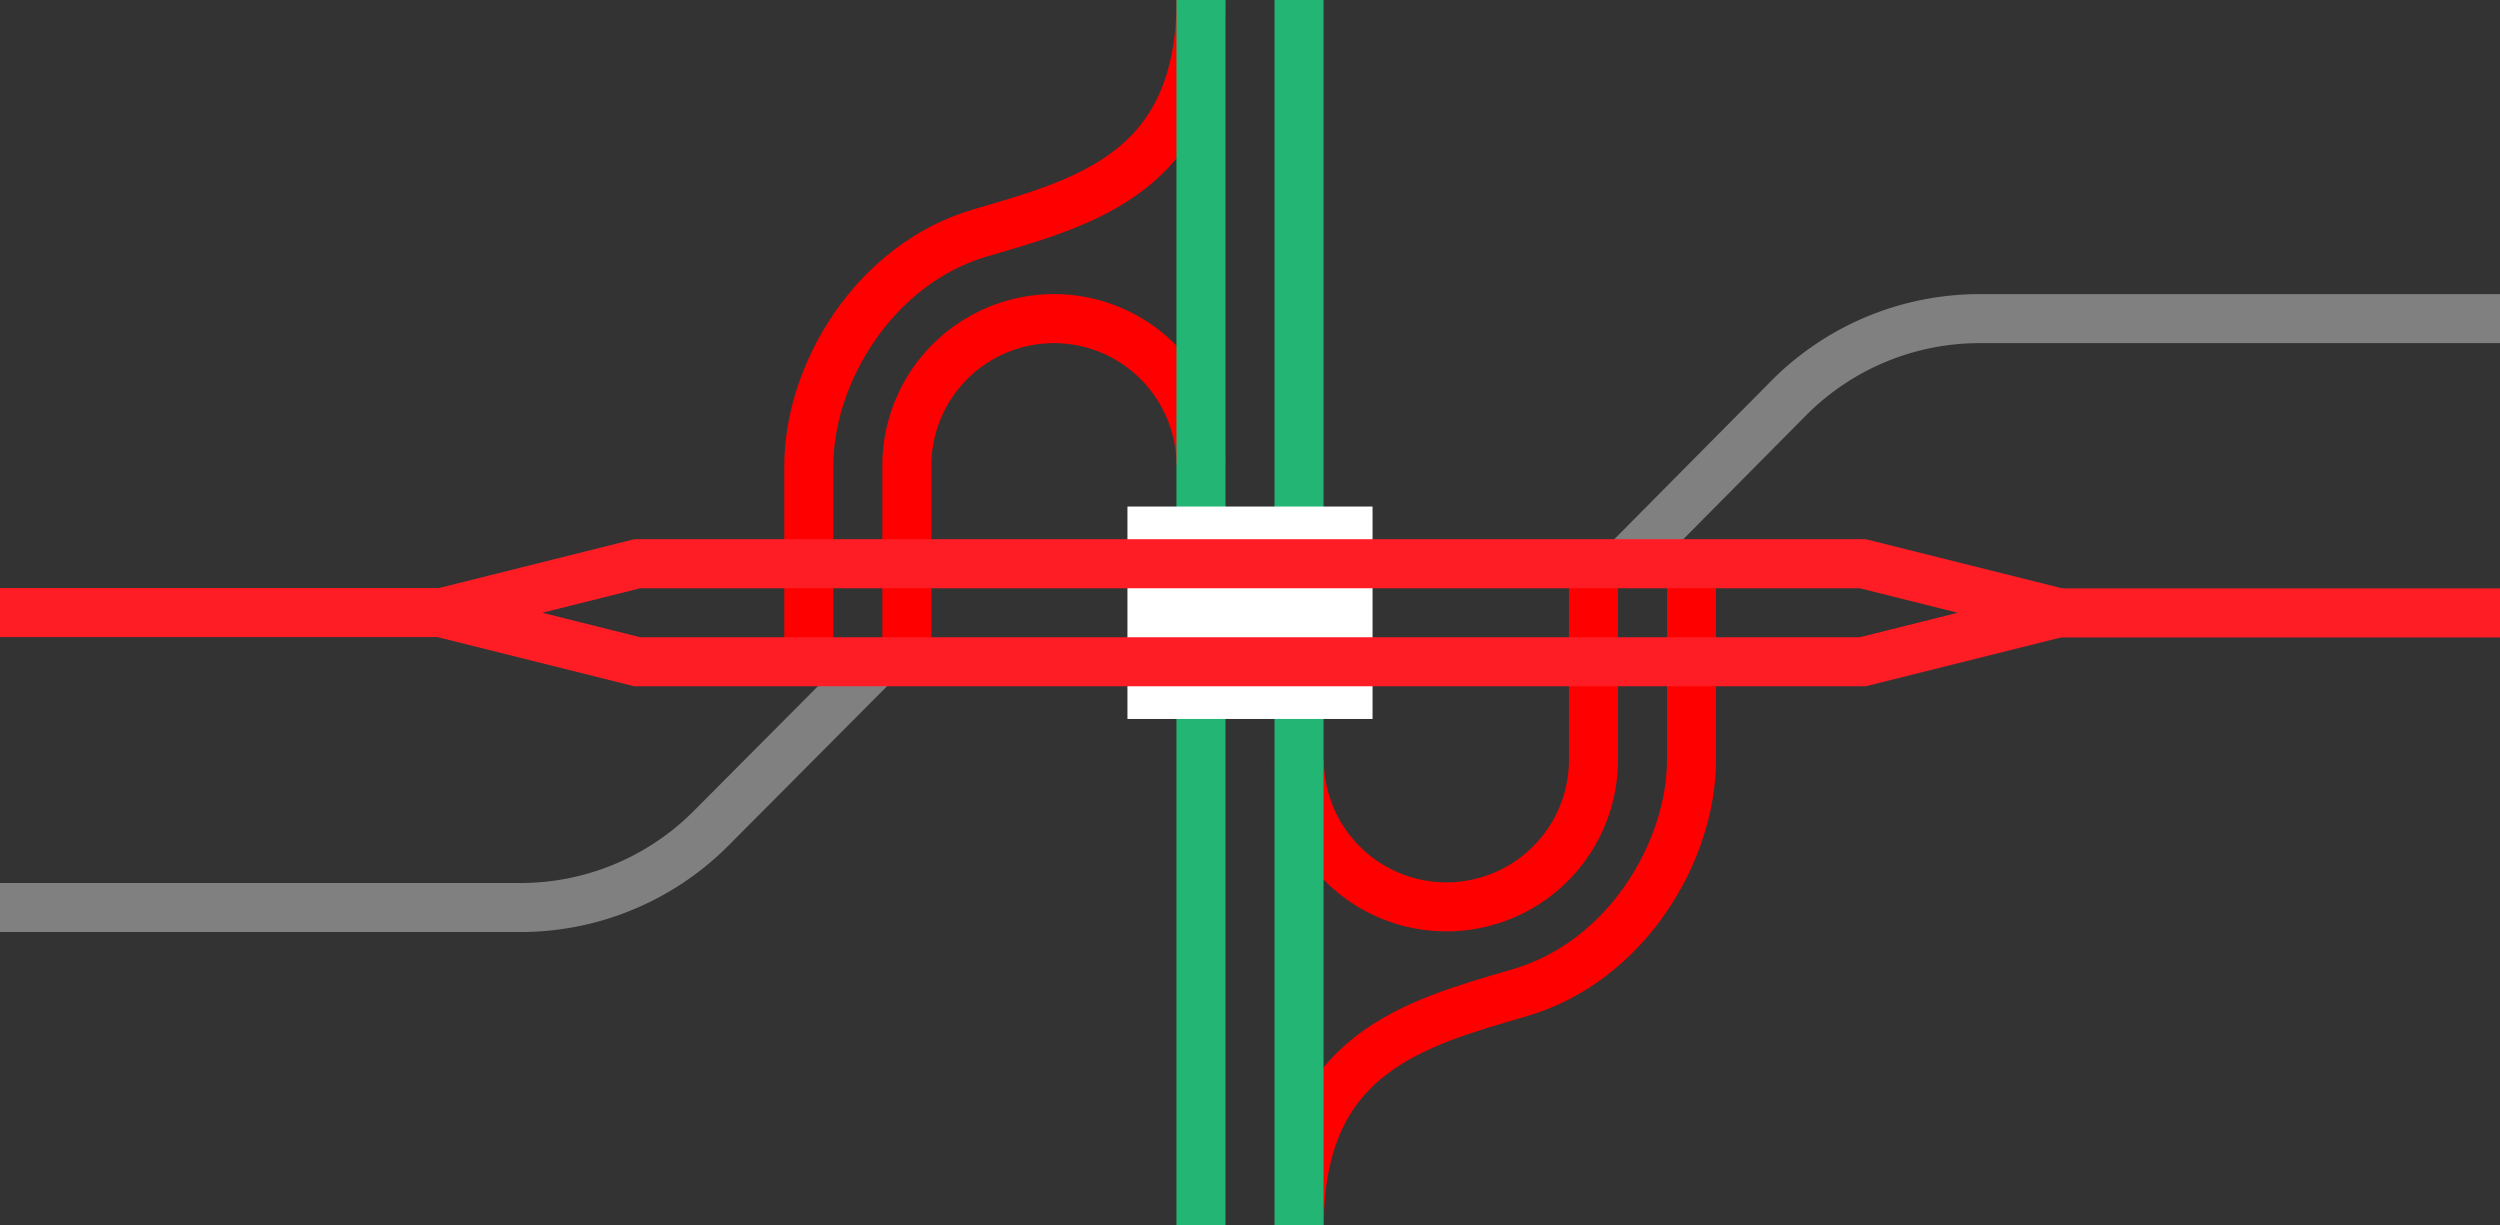 <svg viewBox="0 0 153 75" xmlns="http://www.w3.org/2000/svg"><rect x="0" y="0" width="153" height="75" fill="#333333" stroke="none"/><g stroke-miterlimit="10"><path d="m123 37.51h30" fill="#fff" stroke="#ff1d25" stroke-width="3"/><path d="m153 19.5h-31.83a16.47 16.47 0 0 0 -11.63 4.79l-10.33 10.42" fill="none" stroke="#808080" stroke-width="3"/><path d="m0 55.54h31.83a16.45 16.45 0 0 0 11.63-4.79l10.35-10.4" fill="none" stroke="#808080" stroke-width="3"/><path d="m0 37.49h30" fill="#fff" stroke="#ff1d25" stroke-width="3"/><path d="m79.52 46.5a9 9 0 0 0 18 0v-12" fill="none" stroke="#f00" stroke-width="3"/><path d="m79.52 75c0-10.5 7-12.35 13.5-14.25s10.5-8.62 10.5-14.25v-12" fill="none" stroke="#f00" stroke-width="3"/><path d="m73.5 28.5a9 9 0 0 0 -18 0v12" fill="none" stroke="#f00" stroke-width="3"/><path d="m73.5 0c0 10.5-7 12.35-13.5 14.25s-10.5 8.63-10.5 14.25v12" fill="none" stroke="#f00" stroke-width="3"/><path d="m79.5 0v75" fill="none" stroke="#22b573" stroke-width="3"/><path d="m73.5 0v75" fill="none" stroke="#22b573" stroke-width="3"/></g><path d="m0 35.97h3v3h-3z" fill="none"/><path d="m150 33.05h3v3h-3z" fill="none"/><path d="m69 37.5h15" fill="none" stroke="#fff" stroke-miterlimit="10" stroke-width="13"/><path d="m39 40.5h75l12-3-12-3h-75l-12 3z" fill="none" stroke="#ff1d25" stroke-miterlimit="10" stroke-width="3"/></svg>